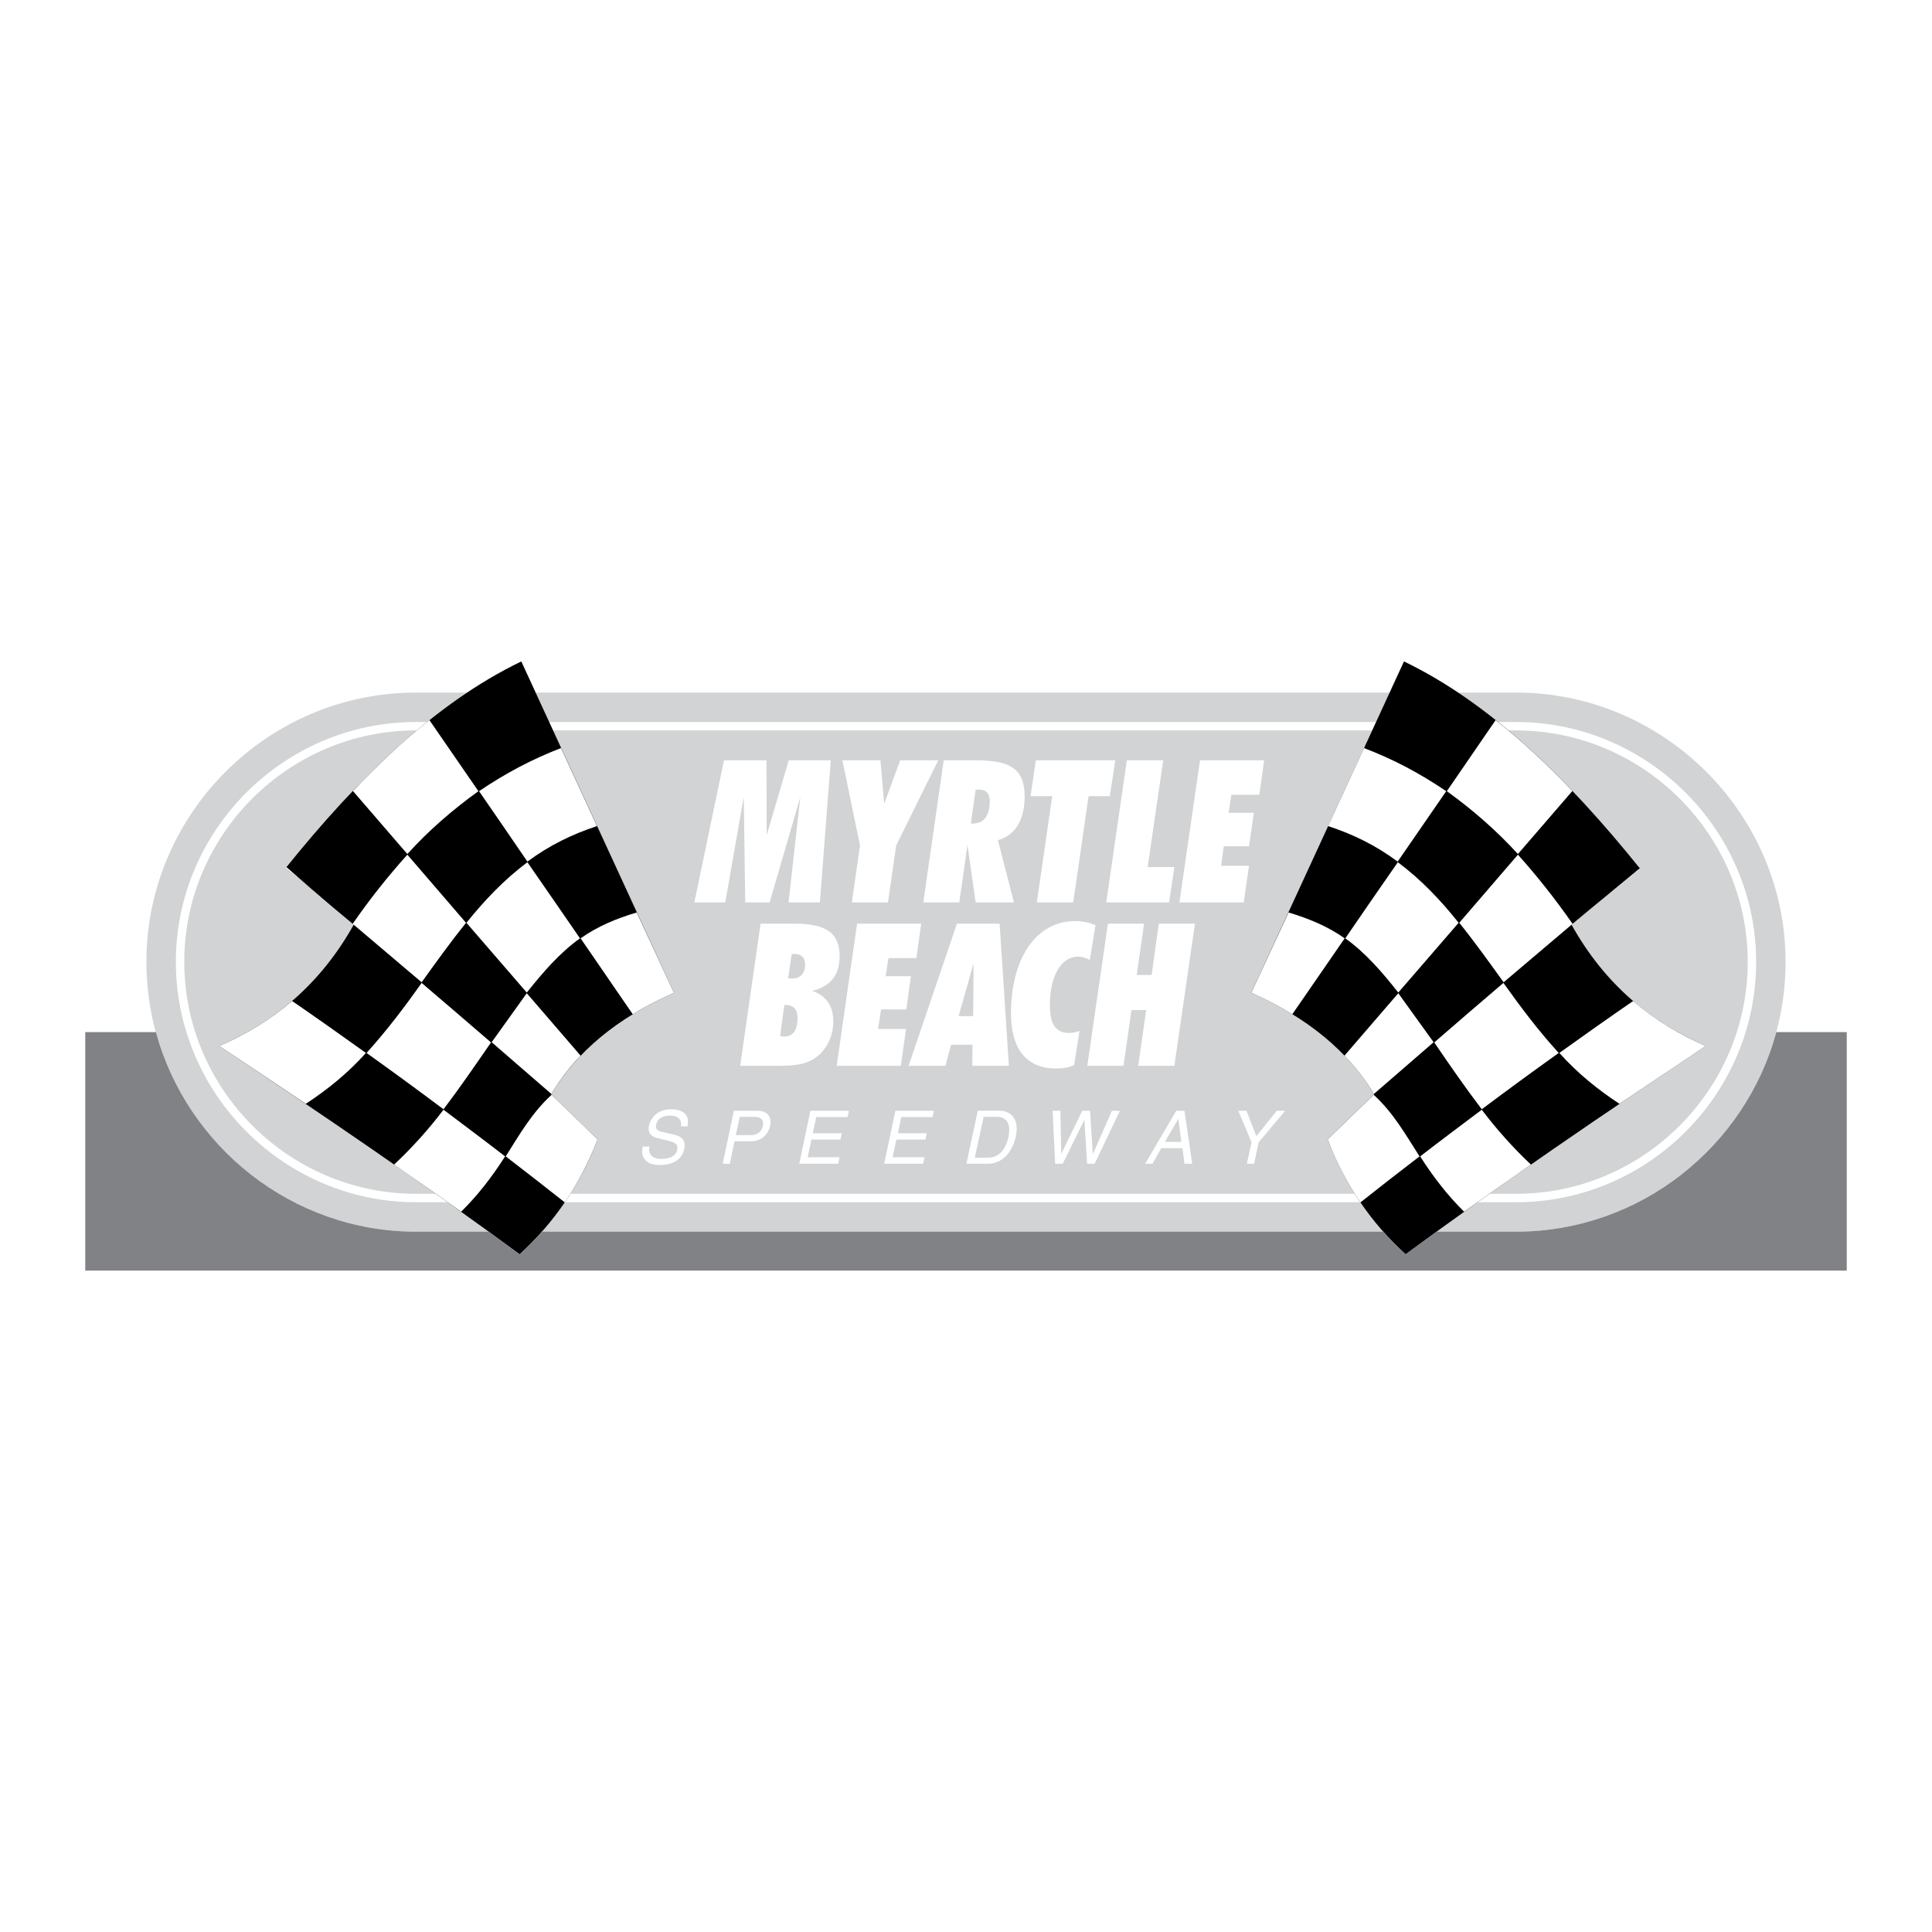 <?xml version="1.0" encoding="utf-8"?>
<!-- Generator: Adobe Illustrator 13.0.0, SVG Export Plug-In . SVG Version: 6.00 Build 14948)  -->
<!DOCTYPE svg PUBLIC "-//W3C//DTD SVG 1.0//EN" "http://www.w3.org/TR/2001/REC-SVG-20010904/DTD/svg10.dtd">
<svg version="1.0" id="Layer_1" xmlns="http://www.w3.org/2000/svg" xmlns:xlink="http://www.w3.org/1999/xlink" x="0px" y="0px"
	 width="192.756px" height="192.756px" viewBox="0 0 192.756 192.756" enable-background="new 0 0 192.756 192.756"
	 xml:space="preserve">
<g>
	<polygon fill-rule="evenodd" clip-rule="evenodd" fill="#FFFFFF" points="0,0 192.756,0 192.756,192.756 0,192.756 0,0 	"/>
	<path fill-rule="evenodd" clip-rule="evenodd" fill="#D1D3D4" d="M44.647,119.945c1.385,0.965,2.748,1.951,4.091,2.938h-7.237
		c-14.768,0-26.893-12.125-26.893-26.914c0-14.769,12.104-26.872,26.893-26.872h5.098c-1.343,0.902-2.664,1.888-3.986,2.937h-1.112
		c-13.174,0-23.956,10.783-23.956,23.936c0,13.173,10.804,23.976,23.956,23.976H44.647L44.647,119.945z"/>
	<path fill-rule="evenodd" clip-rule="evenodd" fill="#D1D3D4" d="M147.416,119.945c-1.363,0.965-2.728,1.951-4.07,2.938h7.909
		c14.789,0,26.893-12.104,26.893-26.914c0-14.748-12.125-26.872-26.893-26.872h-5.79c1.363,0.902,2.686,1.888,4.007,2.937h1.783
		c13.152,0,23.956,10.804,23.956,23.936c0,13.195-10.782,23.976-23.956,23.976H147.416L147.416,119.945z"/>
	<path fill-rule="evenodd" clip-rule="evenodd" fill="#D1D3D4" d="M148.611,119.107c7.091-5.035,14.307-9.924,21.586-14.748
		c-5.496-2.369-10.111-6.188-13.404-12.104c2.266-1.888,4.531-3.775,6.797-5.643c-4.196-5.223-8.538-9.901-13.111-13.74h0.776
		c12.691,0,23.117,10.426,23.117,23.096c0,12.732-10.405,23.138-23.117,23.138H148.611L148.611,119.107z"/>
	<polygon fill-rule="evenodd" clip-rule="evenodd" fill="#D1D3D4" points="137.305,72.034 138.647,69.097 53.437,69.097 
		54.78,72.034 137.305,72.034 	"/>
	<path fill-rule="evenodd" clip-rule="evenodd" fill="#D1D3D4" d="M136.906,72.873l-12.062,26.18
		c5.622,2.496,9.713,5.873,12.251,10.131c-1.552,1.49-3.083,3-4.636,4.49c0.734,1.93,1.637,3.734,2.706,5.434H56.919
		c1.07-1.699,1.972-3.504,2.706-5.434c-1.552-1.49-3.104-3-4.636-4.49c2.538-4.258,6.608-7.635,12.25-10.131l-12.062-26.18H136.906
		L136.906,72.873z"/>
	<path fill-rule="evenodd" clip-rule="evenodd" fill="#D1D3D4" d="M137.997,122.883c-0.818-0.943-1.595-1.908-2.287-2.938H56.374
		c-0.713,1.029-1.468,1.994-2.286,2.938H137.997L137.997,122.883z"/>
	<path fill-rule="evenodd" clip-rule="evenodd" fill="#D1D3D4" d="M43.473,119.107c-7.09-5.035-14.307-9.924-21.607-14.748
		c5.517-2.369,10.111-6.188,13.425-12.104c-2.265-1.888-4.531-3.775-6.796-5.643c4.195-5.223,8.538-9.901,13.09-13.74h-0.084
		c-12.712,0-23.117,10.405-23.117,23.096c0,12.712,10.425,23.138,23.117,23.138H43.473L43.473,119.107z"/>
	<path fill-rule="evenodd" clip-rule="evenodd" d="M51.843,125.148c-9.733-7.195-19.802-14.033-29.977-20.789
		c5.517-2.369,10.111-6.188,13.425-12.104c-2.265-1.888-4.531-3.775-6.796-5.643c7.258-9.021,14.936-16.488,23.516-20.621
		l15.229,33.06c-5.643,2.496-9.712,5.873-12.25,10.131c1.531,1.49,3.083,3,4.636,4.49C57.905,118.162,55.304,121.98,51.843,125.148
		L51.843,125.148z"/>
	<path fill-rule="evenodd" clip-rule="evenodd" d="M140.241,125.148c9.733-7.195,19.782-14.033,29.956-20.789
		c-5.496-2.369-10.111-6.188-13.404-12.104c2.266-1.888,4.531-3.775,6.797-5.643c-7.259-9.021-14.937-16.488-23.516-20.621
		l-15.23,33.06c5.622,2.496,9.713,5.873,12.251,10.131c-1.552,1.49-3.083,3-4.636,4.49
		C134.179,118.162,136.759,121.98,140.241,125.148L140.241,125.148z"/>
	<path fill-rule="evenodd" clip-rule="evenodd" fill="#FFFFFF" d="M63.129,101.191c-1.741-2.537-3.482-5.055-5.203-7.572
		c1.678-1.196,3.608-1.993,5.601-2.58l3.713,8.013C65.772,99.703,64.387,100.416,63.129,101.191L63.129,101.191z"/>
	<path fill-rule="evenodd" clip-rule="evenodd" fill="#FFFFFF" d="M128.935,101.191c1.741-2.537,3.482-5.055,5.224-7.572
		c-1.679-1.196-3.629-1.993-5.601-2.58l-3.714,8.013C126.312,99.703,127.676,100.416,128.935,101.191L128.935,101.191z"/>
	<path fill-rule="evenodd" clip-rule="evenodd" fill="#FFFFFF" d="M57.926,105.324l-5.37-6.23l-3.503,4.889l5.958,5.16
		C55.829,107.779,56.793,106.5,57.926,105.324L57.926,105.324z"/>
	<path fill-rule="evenodd" clip-rule="evenodd" fill="#FFFFFF" d="M134.137,105.324l5.37-6.23l3.524,4.889l-5.957,5.16
		C136.256,107.779,135.27,106.5,134.137,105.324L134.137,105.324z"/>
	<path fill-rule="evenodd" clip-rule="evenodd" fill="#FFFFFF" d="M55.032,109.227c-1.951,1.783-3.189,3.943-4.573,6.146
		c1.972,1.51,3.923,3.041,5.895,4.594c1.301-1.93,2.392-4.027,3.272-6.293C58.094,112.184,56.563,110.717,55.032,109.227
		L55.032,109.227z"/>
	<path fill-rule="evenodd" clip-rule="evenodd" fill="#FFFFFF" d="M137.053,109.227c1.951,1.783,3.168,3.943,4.573,6.146
		c-1.972,1.51-3.943,3.041-5.895,4.594c-1.321-1.93-2.413-4.027-3.272-6.293C133.99,112.184,135.521,110.717,137.053,109.227
		L137.053,109.227z"/>
	<path fill-rule="evenodd" clip-rule="evenodd" fill="#FFFFFF" d="M46.011,120.891c1.636-1.615,3.042-3.42,4.384-5.518
		c-2.035-1.574-4.091-3.105-6.146-4.656c-1.51,1.992-3.146,3.797-4.93,5.475C41.564,117.744,43.788,119.316,46.011,120.891
		L46.011,120.891z"/>
	<path fill-rule="evenodd" clip-rule="evenodd" fill="#FFFFFF" d="M146.073,120.891c-1.637-1.615-3.042-3.42-4.384-5.518
		c2.034-1.574,4.09-3.105,6.146-4.656c1.511,1.992,3.126,3.797,4.909,5.475C150.521,117.744,148.297,119.316,146.073,120.891
		L146.073,120.891z"/>
	<path fill-rule="evenodd" clip-rule="evenodd" fill="#FFFFFF" d="M30.509,110.129c2.202-1.447,4.195-3.062,6-5.076
		c-2.434-1.742-4.888-3.482-7.363-5.182c-2.182,1.867-4.636,3.355-7.279,4.488C24.761,106.27,27.635,108.199,30.509,110.129
		L30.509,110.129z"/>
	<path fill-rule="evenodd" clip-rule="evenodd" fill="#FFFFFF" d="M161.575,110.129c-2.202-1.447-4.195-3.062-5.999-5.076
		c2.434-1.742,4.888-3.482,7.362-5.182c2.183,1.867,4.616,3.355,7.259,4.488C167.323,106.27,164.449,108.199,161.575,110.129
		L161.575,110.129z"/>
	<path fill-rule="evenodd" clip-rule="evenodd" fill="#FFFFFF" d="M28.579,86.508c1.552,1.385,3.146,2.748,4.72,4.111
		c-1.594-1.342-3.209-2.685-4.804-4.006C28.516,86.571,28.537,86.55,28.579,86.508L28.579,86.508z"/>
	<path fill-rule="evenodd" clip-rule="evenodd" d="M163.506,86.508c-1.574,1.385-3.147,2.748-4.741,4.111
		c1.615-1.342,3.209-2.685,4.825-4.006C163.568,86.571,163.526,86.55,163.506,86.508L163.506,86.508z"/>
	<path fill-rule="evenodd" clip-rule="evenodd" fill="#FFFFFF" d="M35.208,78.915l5.433,6.293c2.119-2.349,4.531-4.426,7.09-6.272
		c-1.636-2.371-3.251-4.72-4.888-7.09C40.221,73.922,37.683,76.313,35.208,78.915L35.208,78.915z"/>
	<path fill-rule="evenodd" clip-rule="evenodd" fill="#FFFFFF" d="M156.877,78.915l-5.434,6.293
		c-2.14-2.349-4.531-4.426-7.091-6.272c1.616-2.371,3.252-4.72,4.867-7.09C151.842,73.922,154.401,76.313,156.877,78.915
		L156.877,78.915z"/>
	<path fill-rule="evenodd" clip-rule="evenodd" fill="#FFFFFF" d="M55.976,74.635c-2.853,1.091-5.517,2.497-8.181,4.301
		c1.615,2.349,3.23,4.678,4.824,7.027c2.203-1.636,4.468-2.727,6.943-3.545L55.976,74.635L55.976,74.635z"/>
	<path fill-rule="evenodd" clip-rule="evenodd" fill="#FFFFFF" d="M136.088,74.635c2.874,1.091,5.538,2.497,8.202,4.301
		c-1.615,2.349-3.23,4.678-4.846,7.027c-2.202-1.636-4.447-2.727-6.943-3.545L136.088,74.635L136.088,74.635z"/>
	<path fill-rule="evenodd" clip-rule="evenodd" fill="#FFFFFF" d="M46.536,92.067l6.021,6.964c1.552-1.951,3.272-3.964,5.307-5.412
		c-1.741-2.538-3.502-5.077-5.244-7.594C50.312,87.746,48.34,89.823,46.536,92.067L46.536,92.067z"/>
	<path fill-rule="evenodd" clip-rule="evenodd" fill="#FFFFFF" d="M145.527,92.067l-6.021,6.964
		c-1.531-1.951-3.251-3.964-5.286-5.412c1.741-2.538,3.482-5.077,5.244-7.594C141.772,87.746,143.745,89.823,145.527,92.067
		L145.527,92.067z"/>
	<path fill-rule="evenodd" clip-rule="evenodd" fill="#FFFFFF" d="M36.571,105.053c2.581,1.846,5.14,3.713,7.678,5.621
		c1.657-2.182,3.188-4.426,4.741-6.67c-2.308-1.994-4.615-3.965-6.923-5.938C40.347,100.5,38.564,102.85,36.571,105.053
		L36.571,105.053z"/>
	<path fill-rule="evenodd" clip-rule="evenodd" fill="#FFFFFF" d="M155.513,105.053c-2.58,1.846-5.14,3.713-7.678,5.621
		c-1.657-2.182-3.209-4.426-4.74-6.67c2.286-1.994,4.594-3.965,6.901-5.938C151.737,100.5,153.499,102.85,155.513,105.053
		L155.513,105.053z"/>
	<path fill-rule="evenodd" clip-rule="evenodd" fill="#FFFFFF" d="M46.494,92.067l-5.853-6.797
		c-1.972,2.203-3.776,4.468-5.454,6.901c2.287,1.951,4.594,3.881,6.88,5.832C43.515,95.99,44.941,93.998,46.494,92.067
		L46.494,92.067z"/>
	<path fill-rule="evenodd" clip-rule="evenodd" fill="#FFFFFF" d="M145.591,92.067l5.853-6.797c1.972,2.203,3.755,4.468,5.454,6.901
		c-2.286,1.951-4.594,3.881-6.881,5.832C148.569,95.99,147.144,93.998,145.591,92.067L145.591,92.067z"/>
	<path fill-rule="evenodd" clip-rule="evenodd" fill="#808285" d="M143.346,122.883c-1.049,0.734-2.076,1.49-3.104,2.266
		c-0.797-0.734-1.552-1.49-2.244-2.266H54.088c-0.714,0.775-1.448,1.531-2.245,2.266c-1.028-0.775-2.056-1.531-3.104-2.266h-7.237
		c-12.355,0-22.844-8.496-25.949-19.908H8.504v23.789h175.748v-23.789h-7.027c-3.104,11.434-13.593,19.908-25.97,19.908H143.346
		L143.346,122.883z"/>
	<polygon fill-rule="evenodd" clip-rule="evenodd" fill="#FFFFFF" points="74.205,79.502 74.352,90.033 76.785,90.033 
		79.848,79.523 78.673,90.033 81.799,90.033 82.889,75.852 78.694,75.852 76.491,83.32 76.47,75.852 72.233,75.852 69.275,90.033 
		72.359,90.033 74.205,79.502 	"/>
	<polygon fill-rule="evenodd" clip-rule="evenodd" fill="#FFFFFF" points="84.043,75.852 85.805,84.348 84.988,90.033 
		88.595,90.033 89.414,84.348 93.609,75.852 89.812,75.852 88.218,80.194 87.84,75.852 84.043,75.852 	"/>
	<path fill-rule="evenodd" clip-rule="evenodd" fill="#FFFFFF" d="M92.12,90.033h3.587l0.817-5.727l0.818,5.727h3.817l-1.594-6.21
		c1.72-0.482,2.664-2.013,2.664-4.342c0-3.021-1.741-3.629-5.034-3.629h-3.042L92.12,90.033L92.12,90.033z"/>
	<polygon fill-rule="evenodd" clip-rule="evenodd" fill="#FFFFFF" points="107.076,90.033 108.607,79.438 110.727,79.438 
		111.271,75.852 103.342,75.852 102.817,79.438 104.979,79.438 103.447,90.033 107.076,90.033 	"/>
	<polygon fill-rule="evenodd" clip-rule="evenodd" fill="#FFFFFF" points="110.37,90.033 116.642,90.033 117.166,86.508 
		114.502,86.508 116.055,75.852 112.426,75.852 110.37,90.033 	"/>
	<polygon fill-rule="evenodd" clip-rule="evenodd" fill="#FFFFFF" points="117.67,90.033 124.089,90.033 124.613,86.382 
		121.823,86.382 122.096,84.432 124.613,84.432 125.096,81.096 122.579,81.096 122.852,79.292 125.642,79.292 126.124,75.852 
		119.726,75.852 117.67,90.033 	"/>
	<path fill-rule="evenodd" clip-rule="evenodd" fill="#FFFFFF" d="M73.848,106.332h4.028c1.636,0,2.832-0.189,3.818-1.07
		c0.923-0.818,1.447-2.057,1.447-3.377c0-1.51-0.755-2.602-2.118-3.021c1.845-0.439,2.748-1.615,2.748-3.46
		c0-2.434-1.51-3.252-4.552-3.252h-3.336L73.848,106.332L73.848,106.332z"/>
	<polygon fill-rule="evenodd" clip-rule="evenodd" fill="#FFFFFF" points="83.477,106.332 89.875,106.332 90.399,102.66 
		87.609,102.66 87.903,100.709 90.42,100.709 90.882,97.395 88.364,97.395 88.637,95.591 91.427,95.591 91.91,92.151 85.512,92.151 
		83.477,106.332 	"/>
	<polygon fill-rule="evenodd" clip-rule="evenodd" fill="#FFFFFF" points="90.651,106.332 94.322,106.332 94.889,104.234 
		97.028,104.234 97.007,106.332 100.657,106.332 99.734,92.151 95.476,92.151 90.651,106.332 	"/>
	<path fill-rule="evenodd" clip-rule="evenodd" fill="#FFFFFF" d="M108.733,95.78l0.566-3.482c-0.629-0.251-1.301-0.398-2.035-0.398
		c-3.923,0-6.397,3.755-6.397,9.229c0,3.545,1.573,5.475,4.489,5.475c0.671,0,1.259-0.084,1.804-0.334l0.545-3.42
		c-0.377,0.146-0.755,0.209-1.069,0.209c-1.301,0-1.888-0.902-1.888-2.748c0-3.041,1.175-4.866,2.811-4.866
		C107.979,95.445,108.335,95.57,108.733,95.78L108.733,95.78z"/>
	<polygon fill-rule="evenodd" clip-rule="evenodd" fill="#FFFFFF" points="108.481,106.332 112.09,106.332 112.887,100.773 
		114.355,100.773 113.559,106.332 117.166,106.332 119.222,92.151 115.614,92.151 114.9,97.27 113.411,97.27 114.146,92.151 
		110.538,92.151 108.481,106.332 	"/>
	<path fill-rule="evenodd" clip-rule="evenodd" fill="#D1D3D4" d="M96.86,82.166l0.482-3.377c0.084,0,0.188-0.021,0.251-0.021
		c0.776,0,1.154,0.356,1.154,1.196c0,1.406-0.587,2.203-1.699,2.203H96.86L96.86,82.166z"/>
	<path fill-rule="evenodd" clip-rule="evenodd" fill="#D1D3D4" d="M78.631,97.605l0.356-2.413c0.063,0,0.168-0.021,0.231-0.021
		c0.734,0,1.111,0.357,1.111,1.07c0,0.881-0.503,1.385-1.3,1.385C78.904,97.627,78.757,97.627,78.631,97.605L78.631,97.605z"/>
	<path fill-rule="evenodd" clip-rule="evenodd" fill="#D1D3D4" d="M77.834,103.373l0.419-3.104h0.105
		c0.818,0,1.217,0.439,1.217,1.32c0,1.197-0.482,1.826-1.301,1.826C78.148,103.416,78.002,103.416,77.834,103.373L77.834,103.373z"
		/>
	<polygon fill-rule="evenodd" clip-rule="evenodd" fill="#D1D3D4" points="95.644,101.381 97.133,96.116 97.091,101.381 
		95.644,101.381 	"/>
	<path fill-rule="evenodd" clip-rule="evenodd" fill="#FFFFFF" d="M68.604,112.373c0.105-0.588,0.147-1.699-1.699-1.699
		c-1.28,0-1.972,0.818-2.161,1.637c-0.189,0.922,0.545,1.174,0.86,1.236l1.027,0.252c0.818,0.211,1.049,0.398,0.923,0.945
		c-0.147,0.754-1.049,0.881-1.573,0.881c-0.671,0-1.385-0.273-1.175-1.238h-0.671c-0.105,0.504-0.126,0.943,0.251,1.344
		c0.189,0.209,0.503,0.502,1.49,0.502c0.902,0,2.14-0.334,2.391-1.594c0.189-0.84-0.251-1.238-0.902-1.406l-1.426-0.334
		c-0.294-0.084-0.567-0.232-0.483-0.672c0.168-0.818,0.965-0.924,1.406-0.924c0.587,0,1.217,0.252,1.07,1.07H68.604L68.604,112.373z
		"/>
	<path fill-rule="evenodd" clip-rule="evenodd" fill="#FFFFFF" d="M73.282,113.863h1.657c1.154,0,1.741-0.818,1.909-1.553
		c0.168-0.859-0.272-1.49-1.258-1.49h-2.371l-1.111,5.287h0.713L73.282,113.863L73.282,113.863z"/>
	<polygon fill-rule="evenodd" clip-rule="evenodd" fill="#FFFFFF" points="83.771,115.457 80.582,115.457 80.959,113.695 
		83.854,113.695 83.98,113.064 81.085,113.064 81.442,111.451 84.568,111.451 84.693,110.82 80.854,110.82 79.743,116.107 
		83.624,116.107 83.771,115.457 	"/>
	<polygon fill-rule="evenodd" clip-rule="evenodd" fill="#FFFFFF" points="92.246,115.457 89.057,115.457 89.435,113.695 
		92.329,113.695 92.455,113.064 89.582,113.064 89.917,111.451 93.042,111.451 93.168,110.82 89.33,110.82 88.218,116.107 
		92.099,116.107 92.246,115.457 	"/>
	<path fill-rule="evenodd" clip-rule="evenodd" fill="#FFFFFF" d="M96.42,116.107h2.119c1.72,0,2.559-1.531,2.811-2.727
		c0.335-1.512-0.294-2.561-1.657-2.561h-2.14L96.42,116.107L96.42,116.107z"/>
	<polygon fill-rule="evenodd" clip-rule="evenodd" fill="#FFFFFF" points="108.188,111.723 108.461,116.107 109.216,116.107 
		111.733,110.82 110.937,110.82 109.048,115.121 109.027,115.121 108.754,110.82 107.979,110.82 105.881,115.121 105.797,110.82 
		105.021,110.82 105.272,116.107 106.027,116.107 108.188,111.723 	"/>
	<polygon fill-rule="evenodd" clip-rule="evenodd" fill="#FFFFFF" points="117.984,114.555 118.173,116.107 118.949,116.107 
		118.173,110.82 117.355,110.82 114.25,116.107 114.984,116.107 115.865,114.555 117.984,114.555 	"/>
	<polygon fill-rule="evenodd" clip-rule="evenodd" fill="#FFFFFF" points="125.578,113.967 128.222,110.82 127.382,110.82 
		125.348,113.359 124.361,110.82 123.544,110.82 124.865,113.967 124.403,116.107 125.117,116.107 125.578,113.967 	"/>
	<path fill-rule="evenodd" clip-rule="evenodd" fill="#D1D3D4" d="M73.806,111.43h1.448c0.587,0,0.986,0.209,0.86,0.881
		c-0.147,0.713-0.65,0.943-1.28,0.943h-1.426L73.806,111.43L73.806,111.43z"/>
	<path fill-rule="evenodd" clip-rule="evenodd" fill="#D1D3D4" d="M98.14,111.43h1.322c0.965,0,1.426,0.67,1.153,1.992
		c-0.272,1.342-1.049,2.076-1.972,2.076h-1.385L98.14,111.43L98.14,111.43z"/>
	<polygon fill-rule="evenodd" clip-rule="evenodd" fill="#D1D3D4" points="116.223,113.926 117.565,111.617 117.858,113.926 
		116.223,113.926 	"/>
</g>
</svg>
